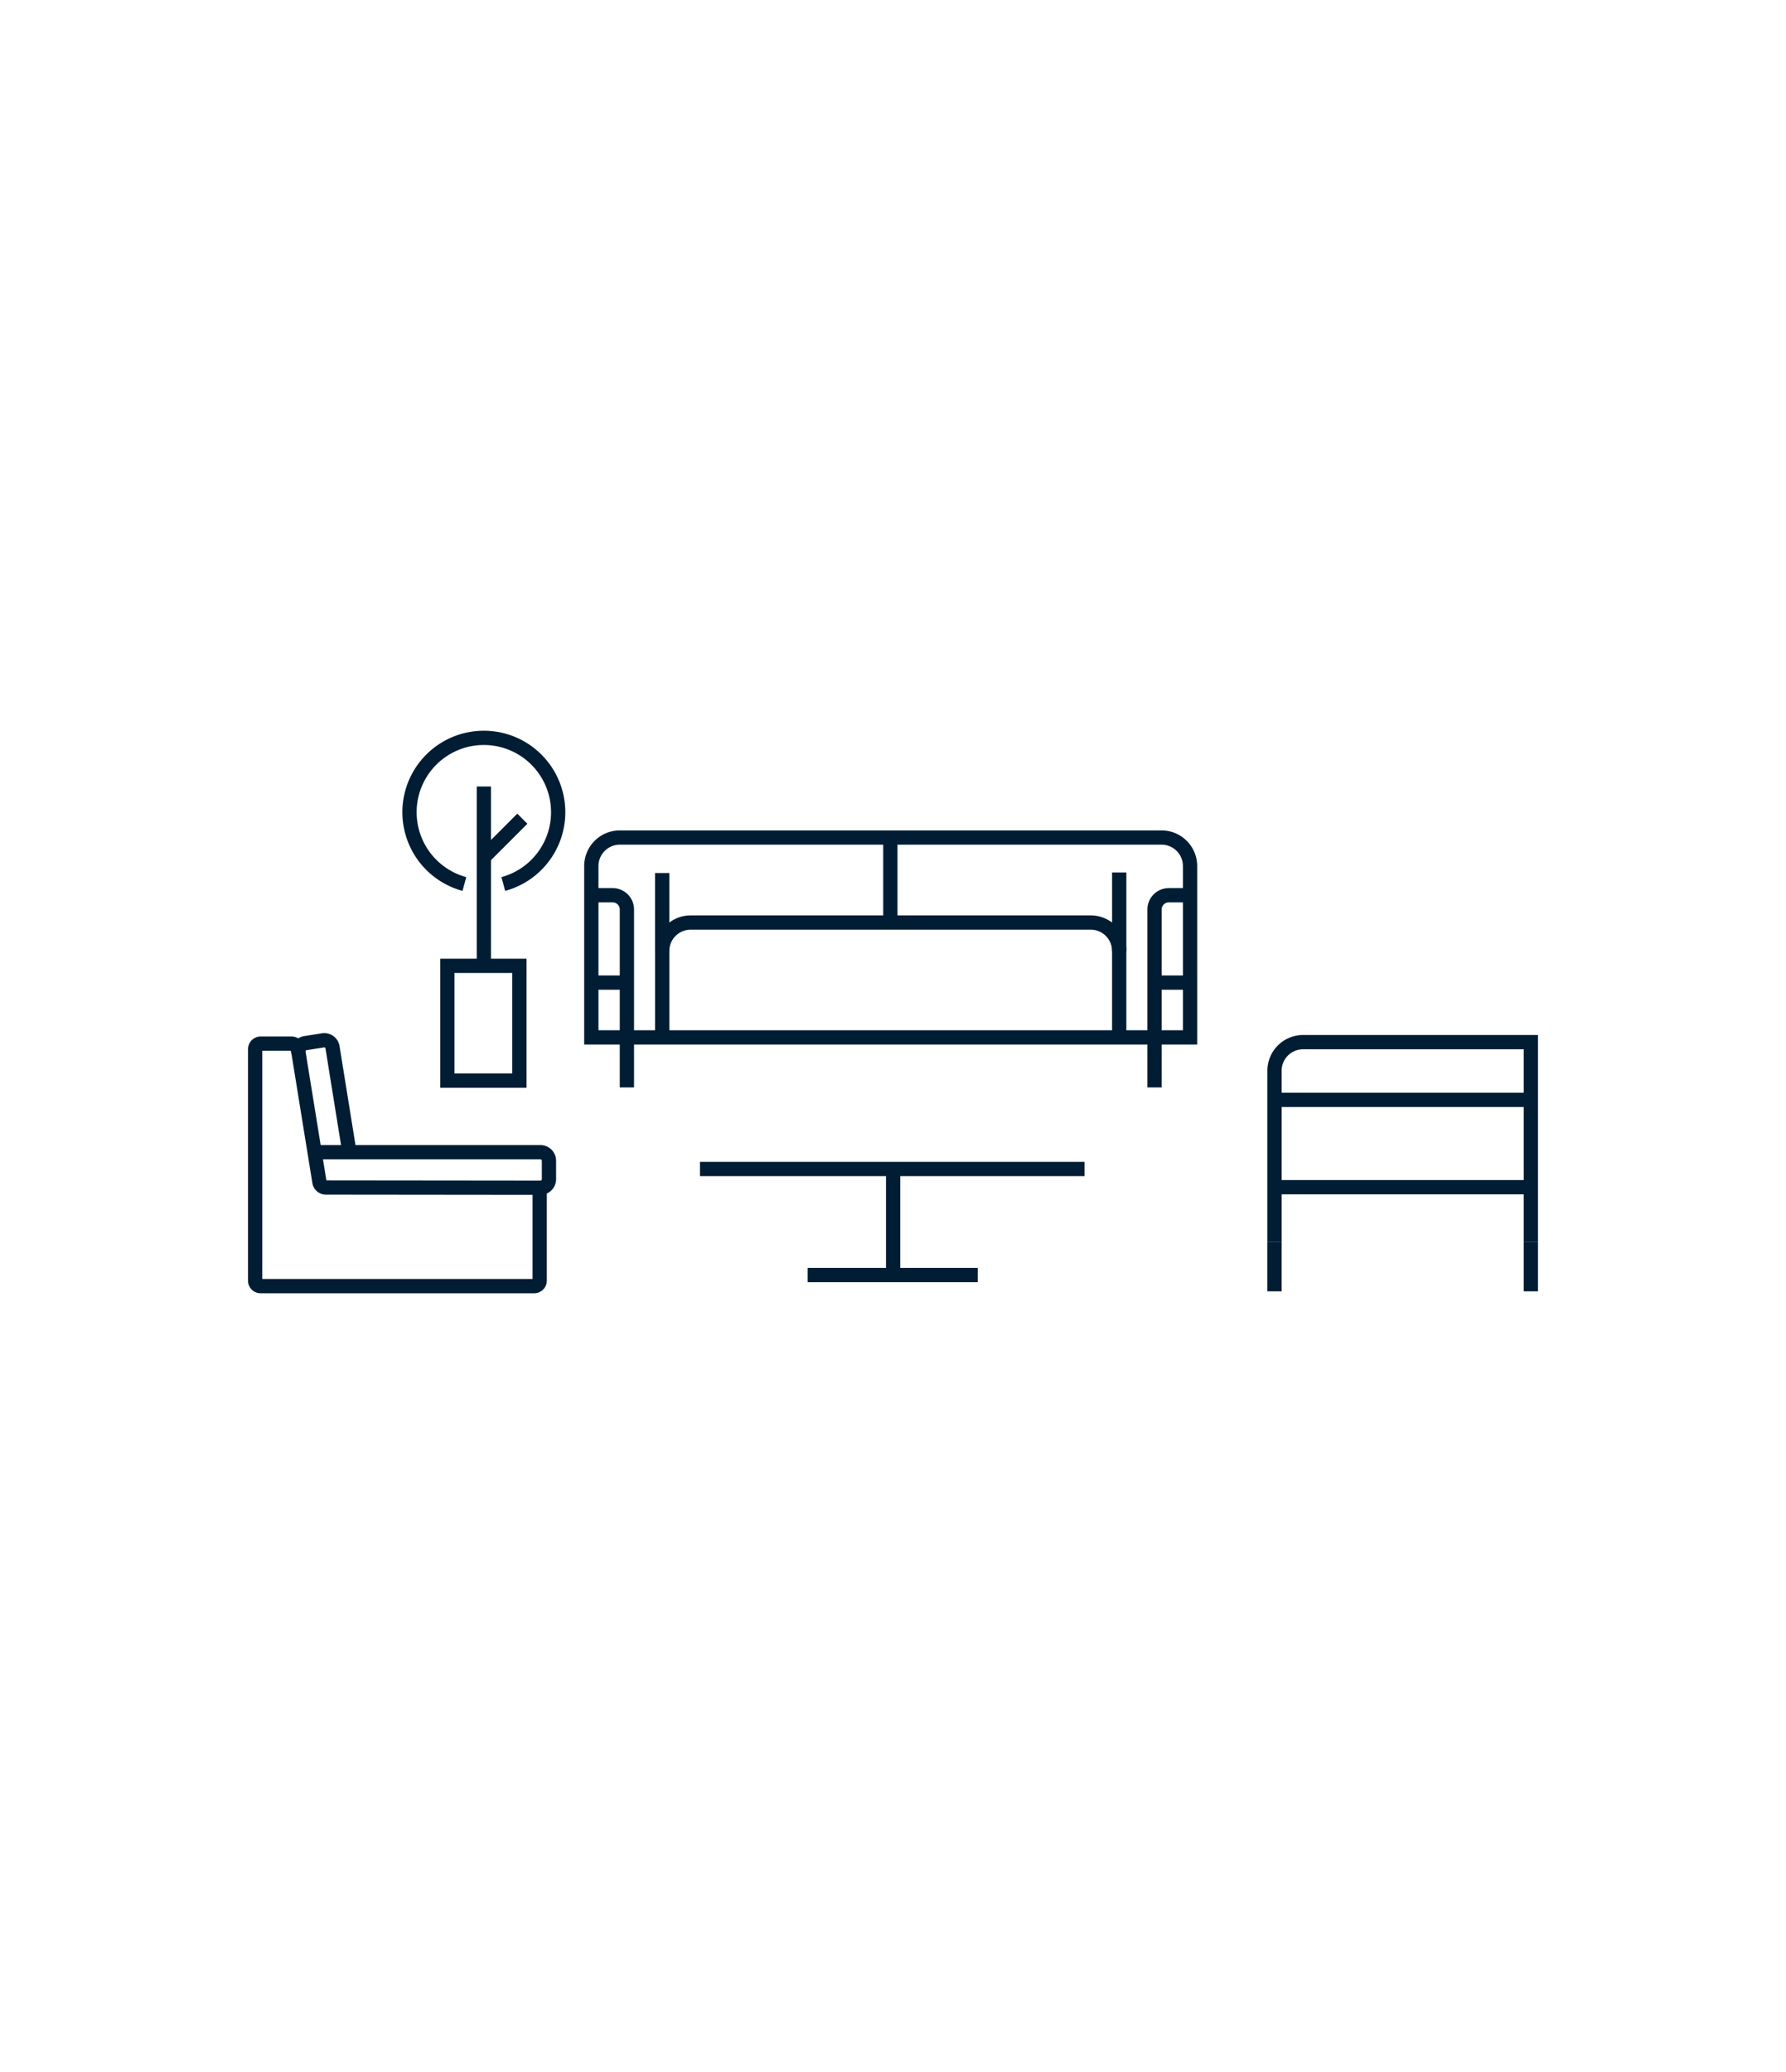 <svg viewBox="0 0 313 363" height="363" width="313" xmlns:xlink="http://www.w3.org/1999/xlink" xmlns="http://www.w3.org/2000/svg">
  <defs>
    <clipPath id="clip-path">
      <rect stroke-width="2.5" stroke="#707070" fill="none" height="45.574" width="53.991" data-sanitized-data-name="Rectangle 51" data-name="Rectangle 51" id="Rectangle_51"></rect>
    </clipPath>
    <clipPath id="clip-path-2">
      <rect stroke-width="2.5" stroke="#707070" fill="none" transform="translate(0 0)" height="44.903" width="47.424" data-sanitized-data-name="Rectangle 52" data-name="Rectangle 52" id="Rectangle_52"></rect>
    </clipPath>
    <clipPath id="clip-_202404-Haworth-Store-D2B-Design-Quiz-Screen-3d-Icon-3">
      <rect height="363" width="313"></rect>
    </clipPath>
  </defs>
  <g clip-path="url(#clip-_202404-Haworth-Store-D2B-Design-Quiz-Screen-3d-Icon-3)" data-sanitized-data-name="202404-Haworth-Store-D2B-Design-Quiz-Screen-3d-Icon-3" data-name="202404-Haworth-Store-D2B-Design-Quiz-Screen-3d-Icon-3" id="_202404-Haworth-Store-D2B-Design-Quiz-Screen-3d-Icon-3">
    <g transform="translate(-1161 -394)" data-sanitized-data-name="Group 1031" data-name="Group 1031" id="Group_1031">
      <rect stroke-width="2.5" stroke-miterlimit="10" stroke="#001d34" fill="none" transform="translate(1239.404 563.188)" height="20.105" width="12.623" data-sanitized-data-name="Rectangle 48" data-name="Rectangle 48" id="Rectangle_48"></rect>
      <line stroke-width="2.5" stroke-miterlimit="10" stroke="#001d34" fill="none" transform="translate(1245.801 531.775)" y2="31.472" data-sanitized-data-name="Line 65" data-name="Line 65" id="Line_65"></line>
      <line stroke-width="2.5" stroke-miterlimit="10" stroke="#001d34" fill="none" transform="translate(1245.782 537.411)" x2="6.761" y1="6.761" data-sanitized-data-name="Line 66" data-name="Line 66" id="Line_66"></line>
      <path stroke-width="2.5" stroke-miterlimit="10" stroke="#001d34" fill="none" transform="translate(1231.522 522)" d="M10.864,26.853a13.027,13.027,0,1,1,6.818,0" data-sanitized-data-name="Path 44" data-name="Path 44" id="Path_44"></path>
      <path stroke-width="2.5" stroke-miterlimit="10" stroke="#001d34" fill="none" transform="translate(1231.522 522)" d="M133.031,18.712H38.108a5,5,0,0,0-5,5V53.722h104.93V23.715A5,5,0,0,0,133.031,18.712Z" data-sanitized-data-name="Path 45" data-name="Path 45" id="Path_45"></path>
      <path stroke-width="2.5" stroke-miterlimit="10" stroke="#001d34" fill="none" transform="translate(1231.522 522)" d="M33.491,28.819h3.354a2.5,2.5,0,0,1,2.5,2.5V62.484" data-sanitized-data-name="Path 46" data-name="Path 46" id="Path_46"></path>
      <path stroke-width="2.5" stroke-miterlimit="10" stroke="#001d34" fill="none" transform="translate(1231.522 522)" d="M125.621,53.526V38.6a5,5,0,0,0-5-5H50.528a5,5,0,0,0-5,5V53.428" data-sanitized-data-name="Path 47" data-name="Path 47" id="Path_47"></path>
      <line stroke-width="2.5" stroke-miterlimit="10" stroke="#001d34" fill="none" transform="translate(1277.047 546.929)" y1="13.673" data-sanitized-data-name="Line 70" data-name="Line 70" id="Line_70"></line>
      <line stroke-width="2.5" stroke-miterlimit="10" stroke="#001d34" fill="none" transform="translate(1357.144 546.831)" y1="13.771" data-sanitized-data-name="Line 71" data-name="Line 71" id="Line_71"></line>
      <path stroke-width="2.5" stroke-miterlimit="10" stroke="#001d34" fill="none" transform="translate(1231.522 522)" d="M137.779,28.819h-3.466a2.5,2.5,0,0,0-2.5,2.5V62.484" data-sanitized-data-name="Path 48" data-name="Path 48" id="Path_48"></path>
      <line stroke-width="2.5" stroke-miterlimit="10" stroke="#001d34" fill="none" transform="translate(1264.525 566.123)" x2="6.091" data-sanitized-data-name="Line 72" data-name="Line 72" id="Line_72"></line>
      <line stroke-width="2.5" stroke-miterlimit="10" stroke="#001d34" fill="none" transform="translate(1363.433 566.123)" x2="6.203" data-sanitized-data-name="Line 73" data-name="Line 73" id="Line_73"></line>
      <line stroke-width="2.5" stroke-miterlimit="10" stroke="#001d34" fill="none" transform="translate(1317.035 540.964)" y1="14.269" data-sanitized-data-name="Line 74" data-name="Line 74" id="Line_74"></line>
      <g transform="translate(-108.576 -325.063)" data-sanitized-data-name="Group 49" data-name="Group 49" id="Group_49">
        <line stroke-width="2.5" stroke-miterlimit="10" stroke="#001d34" fill="none" transform="translate(1392.243 923.837)" x1="67.4" data-sanitized-data-name="Line 67" data-name="Line 67" id="Line_67"></line>
        <line stroke-width="2.5" stroke-miterlimit="10" stroke="#001d34" fill="none" transform="translate(1426.1 924.409)" y2="17.722" data-sanitized-data-name="Line 68" data-name="Line 68" id="Line_68"></line>
        <line stroke-width="2.5" stroke-miterlimit="10" stroke="#001d34" fill="none" transform="translate(1411.117 942.419)" x2="29.816" data-sanitized-data-name="Line 69" data-name="Line 69" id="Line_69"></line>
      </g>
      <g transform="translate(1209.466 574.969)" data-sanitized-data-name="Group 48" data-name="Group 48" id="Group_48">
        <g clip-path="url(#clip-path)" transform="translate(-5 0)" data-sanitized-data-name="Group 47" data-name="Group 47" id="Group_47">
          <path stroke-width="2.5" stroke-miterlimit="10" stroke="#001d34" fill="none" transform="translate(0 0)" d="M17.738,20.672,14.812,2.512a1.459,1.459,0,0,0-1.7-1.237l-3.041.482a1.456,1.456,0,0,0-1.236,1.7" data-sanitized-data-name="Path 49" data-name="Path 49" id="Path_49"></path>
          <path stroke-width="2.5" stroke-miterlimit="10" stroke="#001d34" fill="none" transform="translate(0 0)" d="M51.115,27.486v15.88a.959.959,0,0,1-.988.958H2.238a.948.948,0,0,1-.988-.958V2.833a.967.967,0,0,1,.988-.987h5.37a1.162,1.162,0,0,1,1.142.976l3.761,23.249a1.162,1.162,0,0,0,1.142.977l37.56.039a1.5,1.5,0,0,0,1.529-1.529V22.394a1.5,1.5,0,0,0-1.529-1.529H11.747" data-sanitized-data-name="Path 50" data-name="Path 50" id="Path_50"></path>
        </g>
      </g>
      <g transform="translate(1383.11 575.304)" data-sanitized-data-name="Group 51" data-name="Group 51" id="Group_51">
        <g clip-path="url(#clip-path-2)" data-sanitized-data-name="Group 50" data-name="Group 50" id="Group_50">
          <path stroke-width="2.5" stroke-miterlimit="10" stroke="#001d34" fill="none" d="M46.174,36.26V1.25H6.254a5,5,0,0,0-5,5V36.26" data-sanitized-data-name="Path 51" data-name="Path 51" id="Path_51"></path>
          <line stroke-width="2.5" stroke-miterlimit="10" stroke="#001d34" fill="none" transform="translate(1.637 11.358)" x2="44.098" data-sanitized-data-name="Line 75" data-name="Line 75" id="Line_75"></line>
          <line stroke-width="2.5" stroke-miterlimit="10" stroke="#001d34" fill="none" transform="translate(1.148 26.662)" x2="44.499" data-sanitized-data-name="Line 76" data-name="Line 76" id="Line_76"></line>
          <line stroke-width="2.5" stroke-miterlimit="10" stroke="#001d34" fill="none" transform="translate(1.25 36.26)" y2="8.643" data-sanitized-data-name="Line 77" data-name="Line 77" id="Line_77"></line>
          <line stroke-width="2.5" stroke-miterlimit="10" stroke="#001d34" fill="none" transform="translate(46.174 36.26)" y2="8.643" data-sanitized-data-name="Line 78" data-name="Line 78" id="Line_78"></line>
        </g>
      </g>
    </g>
  </g>
</svg>
